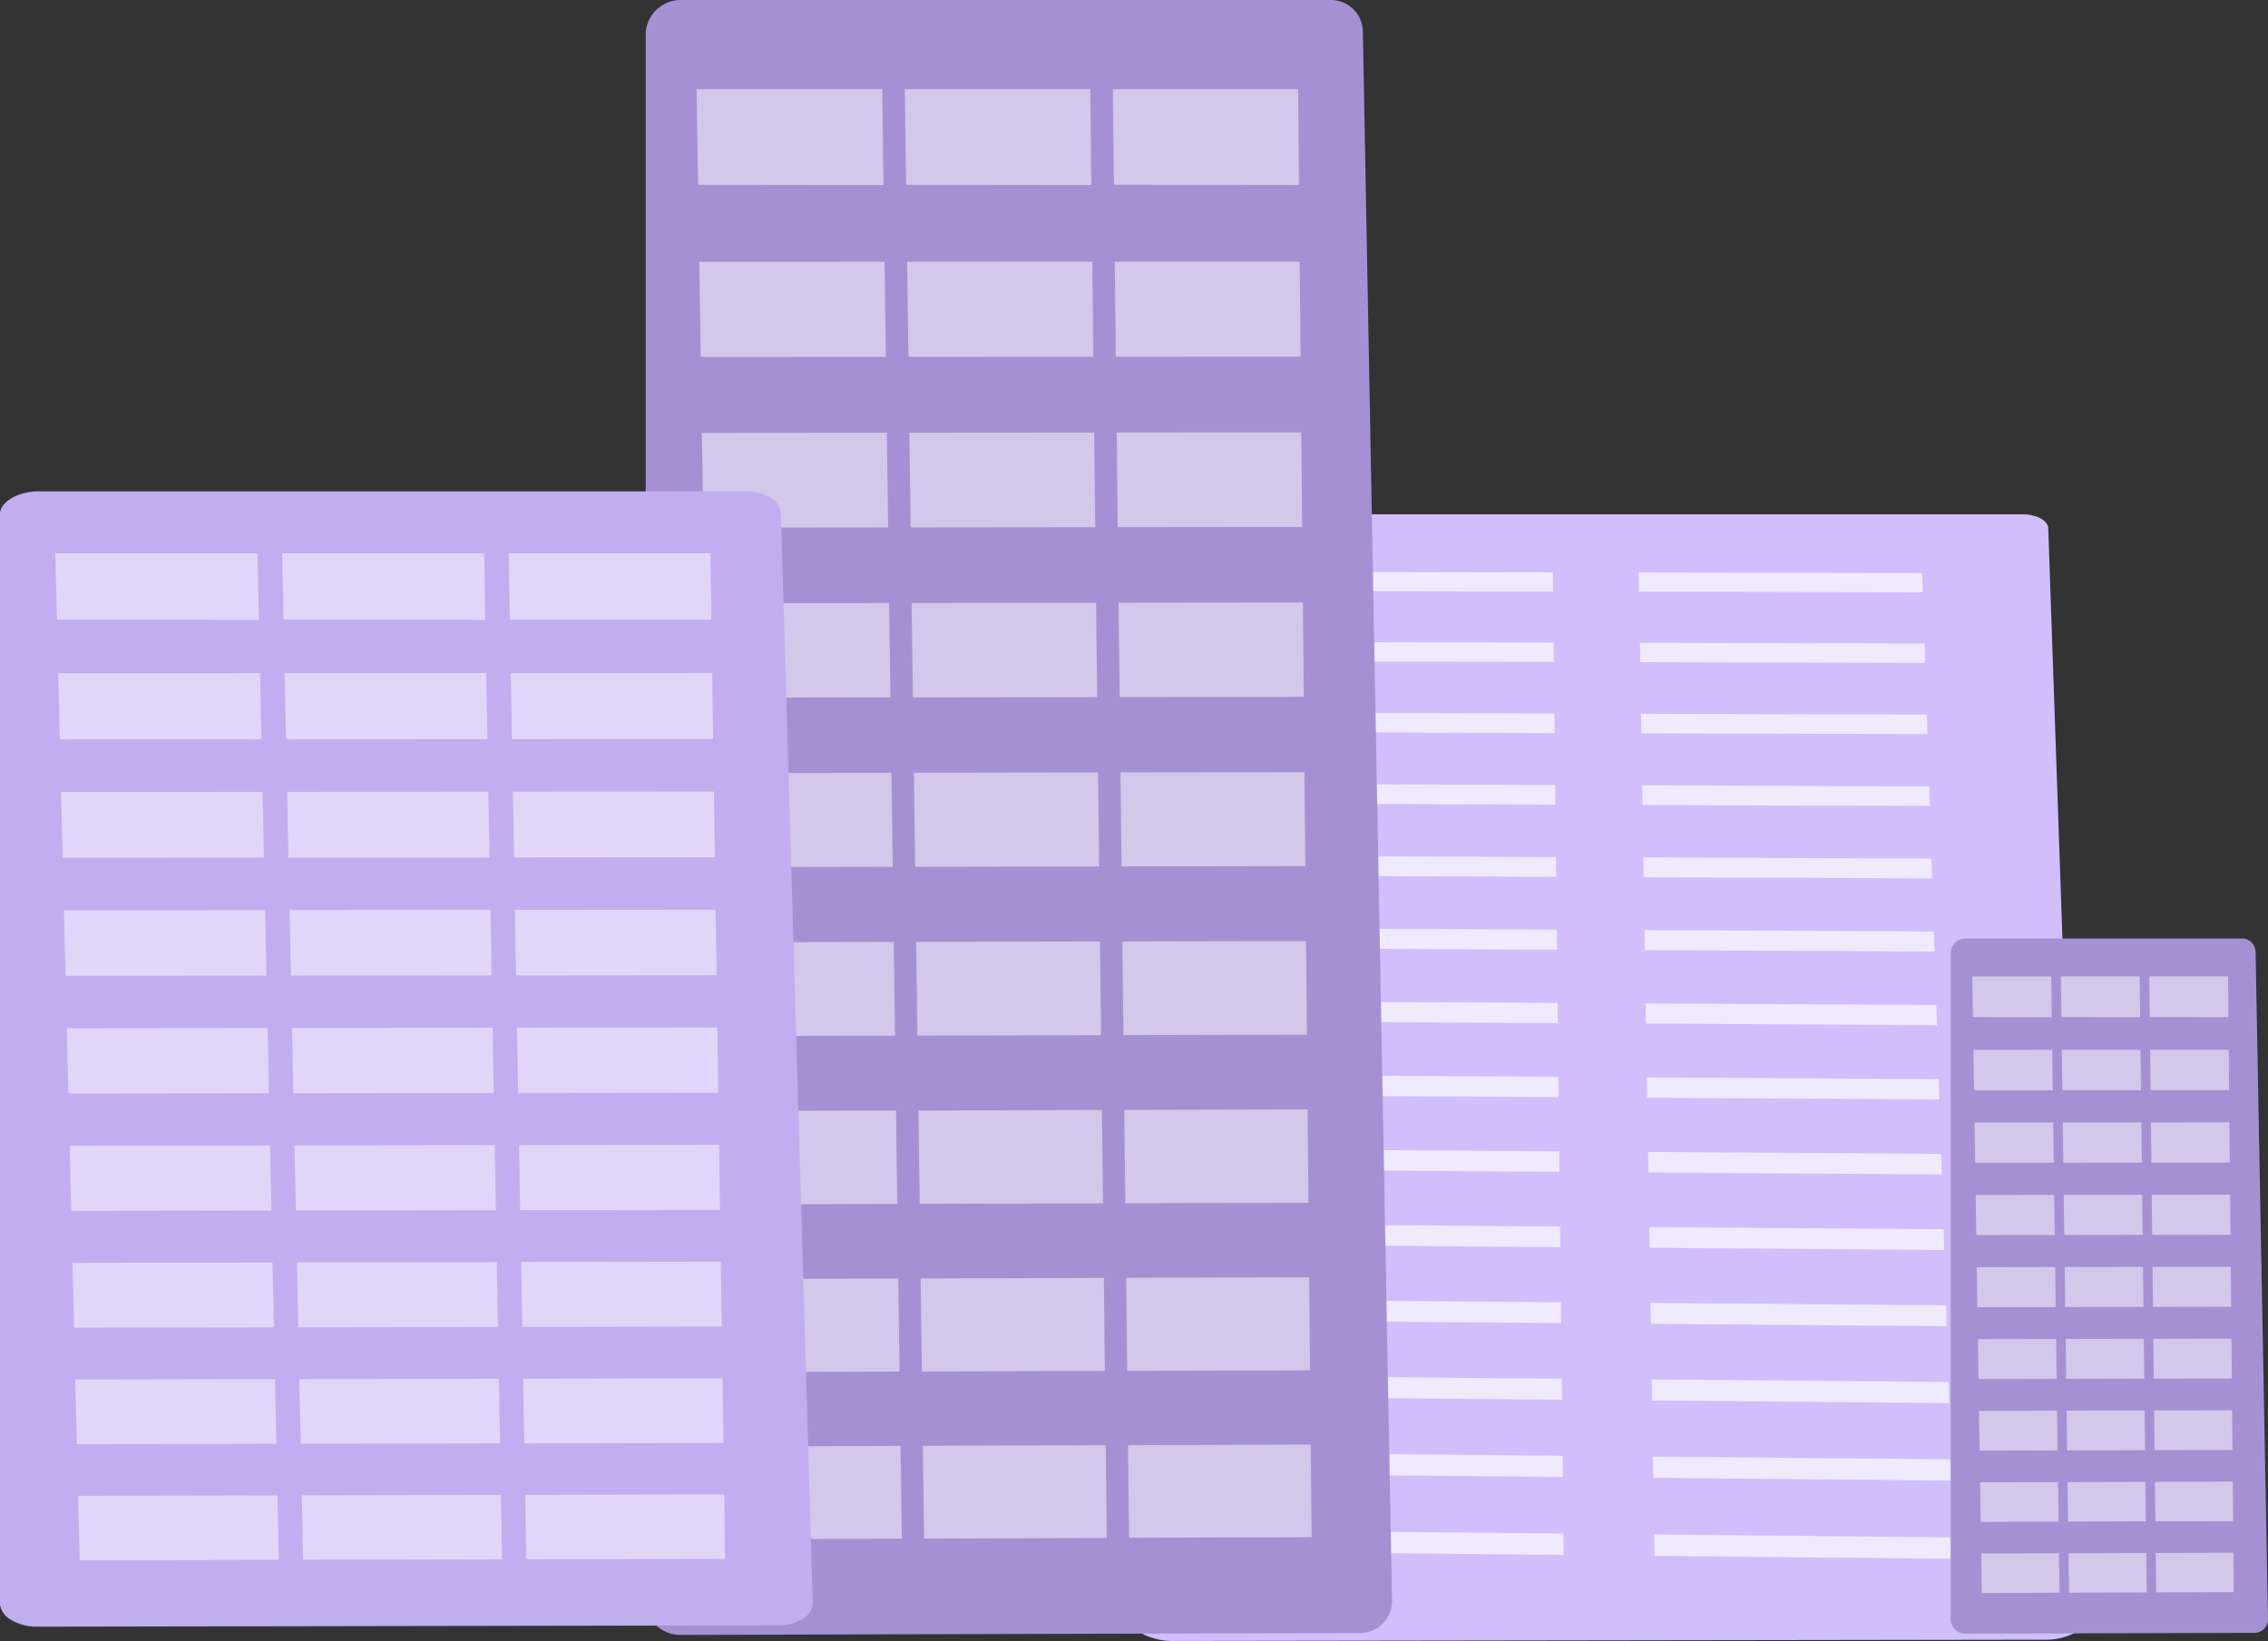 <svg xmlns="http://www.w3.org/2000/svg" width="535.703" height="387.631" viewBox="0 0 535.703 387.631">
  <rect x="0" y="0" width="535.703" height="387.631" fill="#333333" stroke="none"/>
  <g id="Group_59" data-name="Group 59" transform="translate(-1083.297 -818.134)">
    <g id="Group_2304" data-name="Group 2304" transform="translate(1350.264 939.612)">
      <path id="Path_1695" data-name="Path 1695" d="M1931.464,1124.854c-.063-1.819-2.8-3.284-6.16-3.284H1721.653c-3.4,0-7.019,1.509-7.019,3.353v257.615c0,1.376,1.438,2.7,3.239,3.668a15.512,15.512,0,0,0,6.989,1.513l205.882-.3a14.706,14.706,0,0,0,6.86-1.556,4.435,4.435,0,0,0,2.753-3.725Z" transform="translate(-1714.635 -1121.57)" fill="#d0befd"/>
      <g id="Group_2303" data-name="Group 2303" transform="translate(32.011 13.613)" opacity="0.67">
        <path id="Path_1696" data-name="Path 1696" d="M1928.143,1186.345l-66.619-.124.025-4.518,66.544.115Z" transform="translate(-1860.279 -1181.703)" fill="#fff" style="mix-blend-mode: overlay;isolation: isolate"/>
        <path id="Path_1697" data-name="Path 1697" d="M1928.013,1259.585l-66.893-.165.025-4.556,66.818.155Z" transform="translate(-1859.965 -1238.301)" fill="#fff" style="mix-blend-mode: overlay;isolation: isolate"/>
        <path id="Path_1698" data-name="Path 1698" d="M1927.884,1333.429l-67.171-.207.025-4.6,67.094.191Z" transform="translate(-1859.651 -1295.366)" fill="#fff" style="mix-blend-mode: overlay;isolation: isolate"/>
        <path id="Path_1699" data-name="Path 1699" d="M1927.752,1407.882l-67.448-.249.025-4.63,67.371.238Z" transform="translate(-1859.335 -1352.902)" fill="#fff" style="mix-blend-mode: overlay;isolation: isolate"/>
        <path id="Path_1700" data-name="Path 1700" d="M1927.619,1482.955l-67.729-.291.025-4.669,67.651.28Z" transform="translate(-1859.015 -1410.915)" fill="#fff" style="mix-blend-mode: overlay;isolation: isolate"/>
        <path id="Path_1701" data-name="Path 1701" d="M1927.352,1634.989l-68.3-.383.027-4.747,68.22.365Z" transform="translate(-1858.367 -1528.403)" fill="#fff" style="mix-blend-mode: overlay;isolation: isolate"/>
        <path id="Path_1702" data-name="Path 1702" d="M1926.941,1867.873l-69.169-.515.027-4.87,69.089.5Z" transform="translate(-1857.376 -1708.367)" fill="#fff" style="mix-blend-mode: overlay;isolation: isolate"/>
        <path id="Path_1703" data-name="Path 1703" d="M1927.485,1558.655l-68.01-.335.027-4.709,67.935.321Z" transform="translate(-1858.692 -1469.414)" fill="#fff" style="mix-blend-mode: overlay;isolation: isolate"/>
        <path id="Path_1704" data-name="Path 1704" d="M1927.216,1711.964l-68.585-.423.027-4.788,68.507.41Z" transform="translate(-1858.039 -1587.885)" fill="#fff" style="mix-blend-mode: overlay;isolation: isolate"/>
        <path id="Path_1705" data-name="Path 1705" d="M1927.079,1789.589l-68.876-.469.027-4.827,68.8.456Z" transform="translate(-1857.709 -1647.869)" fill="#fff" style="mix-blend-mode: overlay;isolation: isolate"/>
        <path id="Path_1706" data-name="Path 1706" d="M1926.8,1946.827l-69.463-.561.026-4.911,69.382.547Z" transform="translate(-1857.04 -1769.374)" fill="#fff" style="mix-blend-mode: overlay;isolation: isolate"/>
        <path id="Path_1707" data-name="Path 1707" d="M1926.66,2026.458l-69.761-.609.027-4.954,69.68.6Z" transform="translate(-1856.7 -1830.902)" fill="#fff" style="mix-blend-mode: overlay;isolation: isolate"/>
        <path id="Path_1708" data-name="Path 1708" d="M1926.518,2106.768l-70.062-.656.027-5,69.98.642Z" transform="translate(-1856.357 -1892.964)" fill="#fff" style="mix-blend-mode: overlay;isolation: isolate"/>
        <path id="Path_1709" data-name="Path 1709" d="M1926.376,2187.775l-70.364-.708.027-5.039,70.276.692Z" transform="translate(-1856.012 -1955.559)" fill="#fff" style="mix-blend-mode: overlay;isolation: isolate"/>
        <path id="Path_1710" data-name="Path 1710" d="M2312.263,1187.019l-67.037-.126-.074-4.532,66.962.115Z" transform="translate(-2157.059 -1182.211)" fill="#fff" style="mix-blend-mode: overlay;isolation: isolate"/>
        <path id="Path_1711" data-name="Path 1711" d="M2313.716,1260.489l-67.313-.167-.073-4.569,67.239.155Z" transform="translate(-2157.964 -1238.989)" fill="#fff" style="mix-blend-mode: overlay;isolation: isolate"/>
        <path id="Path_1712" data-name="Path 1712" d="M2315.182,1334.569l-67.595-.209-.073-4.607,67.517.192Z" transform="translate(-2158.882 -1296.235)" fill="#fff" style="mix-blend-mode: overlay;isolation: isolate"/>
        <path id="Path_1713" data-name="Path 1713" d="M2316.657,1409.264l-67.877-.249-.074-4.646,67.8.24Z" transform="translate(-2159.805 -1353.958)" fill="#fff" style="mix-blend-mode: overlay;isolation: isolate"/>
        <path id="Path_1714" data-name="Path 1714" d="M2318.146,1484.577l-68.16-.292-.075-4.684,68.082.281Z" transform="translate(-2160.736 -1412.163)" fill="#fff" style="mix-blend-mode: overlay;isolation: isolate"/>
        <path id="Path_1715" data-name="Path 1715" d="M2321.164,1637.116l-68.745-.382-.076-4.765,68.656.367Z" transform="translate(-2162.625 -1530.032)" fill="#fff" style="mix-blend-mode: overlay;isolation: isolate"/>
        <path id="Path_1716" data-name="Path 1716" d="M2325.778,1870.781l-69.618-.517-.079-4.887,69.537.506Z" transform="translate(-2165.51 -1710.604)" fill="#fff" style="mix-blend-mode: overlay;isolation: isolate"/>
        <path id="Path_1717" data-name="Path 1717" d="M2319.645,1560.529l-68.447-.337-.074-4.724,68.361.324Z" transform="translate(-2161.675 -1470.849)" fill="#fff" style="mix-blend-mode: overlay;isolation: isolate"/>
        <path id="Path_1718" data-name="Path 1718" d="M2322.687,1714.348l-69.029-.425-.076-4.8,68.95.413Z" transform="translate(-2163.575 -1589.715)" fill="#fff" style="mix-blend-mode: overlay;isolation: isolate"/>
        <path id="Path_1719" data-name="Path 1719" d="M2324.223,1792.239l-69.318-.471-.079-4.844,69.242.458Z" transform="translate(-2164.536 -1649.897)" fill="#fff" style="mix-blend-mode: overlay;isolation: isolate"/>
        <path id="Path_1720" data-name="Path 1720" d="M2327.343,1950.012l-69.917-.575-.079-4.927,69.835.551Z" transform="translate(-2166.489 -1771.822)" fill="#fff" style="mix-blend-mode: overlay;isolation: isolate"/>
        <path id="Path_1721" data-name="Path 1721" d="M2328.924,2029.914l-70.221-.614-.08-4.979,70.136.6Z" transform="translate(-2167.477 -1833.563)" fill="#fff" style="mix-blend-mode: overlay;isolation: isolate"/>
        <path id="Path_1722" data-name="Path 1722" d="M2330.517,2110.5l-70.526-.662-.08-5.013,70.44.649Z" transform="translate(-2168.474 -1895.836)" fill="#fff" style="mix-blend-mode: overlay;isolation: isolate"/>
        <path id="Path_1723" data-name="Path 1723" d="M2332.122,2191.792l-70.832-.711-.08-5.058,70.747.7Z" transform="translate(-2169.478 -1958.649)" fill="#fff" style="mix-blend-mode: overlay;isolation: isolate"/>
      </g>
    </g>
    <g id="Group_2316" data-name="Group 2316" transform="translate(1235.823 818.134)">
      <path id="Path_1724" data-name="Path 1724" d="M1378.534,607.025a7.568,7.568,0,0,0-7.468-7.468H1217.324a8.279,8.279,0,0,0-8.171,7.7v370.98a8.122,8.122,0,0,0,8.014,7.516l160.747-.442a7.539,7.539,0,0,0,5.362-2.26,7.671,7.671,0,0,0,2.151-5.442Z" transform="translate(-1209.153 -599.557)" fill="#a491d3"/>
      <g id="Group_2315" data-name="Group 2315" transform="translate(12.014 21.052)" opacity="0.5">
        <g id="Group_2305" data-name="Group 2305" transform="translate(0 0)">
          <path id="Path_1725" data-name="Path 1725" d="M1306.334,715.2l-43.8-.059-.347-22.6h43.842Z" transform="translate(-1262.19 -692.536)" fill="#fff"/>
          <path id="Path_1726" data-name="Path 1726" d="M1523.491,715.2l-43.754-.06-.3-22.6h43.8Z" transform="translate(-1430.256 -692.542)" fill="#fff"/>
          <path id="Path_1727" data-name="Path 1727" d="M1740.431,715.185l-43.709-.059-.253-22.582h43.751Z" transform="translate(-1598.151 -692.541)" fill="#fff"/>
        </g>
        <g id="Group_2307" data-name="Group 2307" transform="translate(0.624 40.755)">
          <path id="Path_1728" data-name="Path 1728" d="M1309.018,895.167l-43.721.028-.347-22.458,43.764-.017Z" transform="translate(-1264.95 -872.683)" fill="#fff"/>
          <path id="Path_1729" data-name="Path 1729" d="M1525.8,895.066l-43.679.029-.3-22.446,43.721-.019Z" transform="translate(-1432.721 -872.613)" fill="#fff"/>
          <g id="Group_2306" data-name="Group 2306" transform="translate(98.146 0)">
            <path id="Path_1730" data-name="Path 1730" d="M1742.356,894.965l-43.634.029-.251-22.435,43.677-.017Z" transform="translate(-1698.471 -872.542)" fill="#fff"/>
          </g>
        </g>
        <g id="Group_2308" data-name="Group 2308" transform="translate(1.246 81.086)">
          <path id="Path_1731" data-name="Path 1731" d="M1311.691,1073.422l-43.646.046-.345-22.379,43.687-.036Z" transform="translate(-1267.7 -1050.973)" fill="#fff"/>
          <path id="Path_1732" data-name="Path 1732" d="M1528.09,1073.232l-43.6.046-.3-22.368,43.645-.036Z" transform="translate(-1435.179 -1050.834)" fill="#fff"/>
          <path id="Path_1733" data-name="Path 1733" d="M1744.276,1073.042l-43.558.046-.251-22.356,43.6-.036Z" transform="translate(-1602.49 -1050.695)" fill="#fff"/>
        </g>
        <g id="Group_2309" data-name="Group 2309" transform="translate(1.867 121.279)">
          <path id="Path_1734" data-name="Path 1734" d="M1314.355,1251.06l-43.569.063-.345-22.3,43.611-.053Z" transform="translate(-1270.441 -1228.645)" fill="#fff"/>
          <path id="Path_1735" data-name="Path 1735" d="M1530.379,1250.781l-43.526.063-.3-22.291,43.567-.053Z" transform="translate(-1437.63 -1228.44)" fill="#fff"/>
          <path id="Path_1736" data-name="Path 1736" d="M1746.188,1250.5l-43.483.063-.249-22.28,43.525-.053Z" transform="translate(-1604.649 -1228.232)" fill="#fff"/>
        </g>
        <g id="Group_2310" data-name="Group 2310" transform="translate(2.483 161.335)">
          <path id="Path_1737" data-name="Path 1737" d="M1317.009,1428.082l-43.495.083-.342-22.224,43.536-.073Z" transform="translate(-1273.172 -1405.704)" fill="#fff"/>
          <path id="Path_1738" data-name="Path 1738" d="M1532.659,1427.713l-43.45.082-.3-22.212,43.493-.072Z" transform="translate(-1440.067 -1405.43)" fill="#fff"/>
          <path id="Path_1739" data-name="Path 1739" d="M1748.094,1427.347l-43.407.083-.249-22.2,43.448-.071Z" transform="translate(-1606.8 -1405.156)" fill="#fff"/>
        </g>
        <g id="Group_2311" data-name="Group 2311" transform="translate(3.102 201.248)">
          <path id="Path_1740" data-name="Path 1740" d="M1319.655,1604.493l-43.417.1-.342-22.147,43.468-.09Z" transform="translate(-1275.896 -1582.152)" fill="#fff"/>
          <path id="Path_1741" data-name="Path 1741" d="M1534.931,1604.039l-43.376.1-.295-22.138,43.418-.09Z" transform="translate(-1442.506 -1581.809)" fill="#fff"/>
          <path id="Path_1742" data-name="Path 1742" d="M1749.994,1603.584l-43.332.1-.249-22.127,43.374-.09Z" transform="translate(-1608.947 -1581.468)" fill="#fff"/>
        </g>
        <g id="Group_2312" data-name="Group 2312" transform="translate(3.715 241.03)">
          <path id="Path_1743" data-name="Path 1743" d="M1322.292,1780.3l-43.343.117-.341-22.071,43.386-.107Z" transform="translate(-1278.608 -1757.994)" fill="#fff"/>
          <path id="Path_1744" data-name="Path 1744" d="M1537.2,1779.756l-43.3.117-.293-22.061,43.342-.107Z" transform="translate(-1444.927 -1757.584)" fill="#fff"/>
          <path id="Path_1745" data-name="Path 1745" d="M1751.885,1779.215l-43.257.118-.246-22.051,43.3-.107Z" transform="translate(-1611.082 -1757.175)" fill="#fff"/>
        </g>
        <g id="Group_2313" data-name="Group 2313" transform="translate(4.32 280.672)">
          <path id="Path_1746" data-name="Path 1746" d="M1324.922,1955.495l-43.276.134-.34-22,43.311-.125Z" transform="translate(-1281.307 -1933.231)" fill="#fff"/>
          <path id="Path_1747" data-name="Path 1747" d="M1539.452,1954.867l-43.226.134-.293-21.985,43.276-.124Z" transform="translate(-1447.337 -1932.752)" fill="#fff"/>
          <path id="Path_1748" data-name="Path 1748" d="M1753.773,1954.241l-43.183.134-.245-21.975,43.225-.124Z" transform="translate(-1613.205 -1932.276)" fill="#fff"/>
        </g>
        <g id="Group_2314" data-name="Group 2314" transform="translate(4.936 320.178)">
          <path id="Path_1749" data-name="Path 1749" d="M1327.539,2130.092l-43.194.151-.339-21.92,43.236-.141Z" transform="translate(-1284.006 -2107.863)" fill="#fff"/>
          <path id="Path_1750" data-name="Path 1750" d="M1541.7,2129.379l-43.151.152-.291-21.91,43.192-.142Z" transform="translate(-1449.752 -2107.32)" fill="#fff"/>
          <path id="Path_1751" data-name="Path 1751" d="M1755.653,2128.666l-43.109.151-.246-21.9,43.15-.142Z" transform="translate(-1615.334 -2106.777)" fill="#fff"/>
        </g>
      </g>
    </g>
    <g id="Group_2327" data-name="Group 2327" transform="translate(1083.297 934.206)">
      <path id="Path_1752" data-name="Path 1752" d="M719.884,1139.241c-.084-2.843-3.7-5.183-8.127-5.183H544.32c-4.488,0-8.9,2.463-8.9,5.345V1397.01a5.084,5.084,0,0,0,2.773,3.7,11.55,11.55,0,0,0,5.955,1.531l175.066-.306a10.945,10.945,0,0,0,5.835-1.568,4.544,4.544,0,0,0,2.342-3.781Z" transform="translate(-535.422 -1134.058)" fill="#c1aef0"/>
      <g id="Group_2326" data-name="Group 2326" transform="translate(13.071 14.614)" opacity="0.5">
        <g id="Group_2317" data-name="Group 2317" transform="translate(0 0)">
          <path id="Path_1753" data-name="Path 1753" d="M641.259,1214.366l-47.7-.04-.383-15.7h47.746Z" transform="translate(-593.177 -1198.624)" fill="#fff"/>
          <path id="Path_1754" data-name="Path 1754" d="M877.758,1214.356l-47.652-.04-.326-15.689h47.7Z" transform="translate(-776.21 -1198.621)" fill="#fff"/>
          <path id="Path_1755" data-name="Path 1755" d="M1114.023,1214.348l-47.6-.04-.274-15.681h47.65Z" transform="translate(-959.061 -1198.621)" fill="#fff"/>
        </g>
        <g id="Group_2318" data-name="Group 2318" transform="translate(0.68 28.302)">
          <path id="Path_1756" data-name="Path 1756" d="M644.182,1339.331l-47.615.019-.383-15.595,47.663-.012Z" transform="translate(-596.183 -1323.715)" fill="#fff"/>
          <path id="Path_1757" data-name="Path 1757" d="M880.268,1339.26l-47.568.019-.325-15.587,47.616-.013Z" transform="translate(-778.896 -1323.666)" fill="#fff"/>
          <path id="Path_1758" data-name="Path 1758" d="M1116.12,1339.19l-47.52.019-.274-15.579,47.567-.012Z" transform="translate(-961.43 -1323.618)" fill="#fff"/>
        </g>
        <g id="Group_2319" data-name="Group 2319" transform="translate(1.356 56.311)">
          <path id="Path_1759" data-name="Path 1759" d="M647.093,1463.11l-47.533.033-.383-15.54,47.579-.025Z" transform="translate(-599.177 -1447.52)" fill="#fff"/>
          <path id="Path_1760" data-name="Path 1760" d="M882.77,1462.978l-47.489.032-.324-15.531,47.531-.025Z" transform="translate(-781.572 -1447.425)" fill="#fff"/>
          <path id="Path_1761" data-name="Path 1761" d="M1118.209,1462.845l-47.438.032-.271-15.524,47.489-.025Z" transform="translate(-963.786 -1447.329)" fill="#fff"/>
        </g>
        <g id="Group_2320" data-name="Group 2320" transform="translate(2.034 84.22)">
          <path id="Path_1762" data-name="Path 1762" d="M650,1586.462l-47.451.044-.383-15.486,47.489-.038Z" transform="translate(-602.163 -1570.898)" fill="#fff"/>
          <path id="Path_1763" data-name="Path 1763" d="M885.26,1586.268l-47.4.044-.323-15.478,47.449-.038Z" transform="translate(-784.241 -1570.756)" fill="#fff"/>
          <path id="Path_1764" data-name="Path 1764" d="M1120.294,1586.076l-47.357.044-.272-15.47,47.4-.038Z" transform="translate(-966.14 -1570.611)" fill="#fff"/>
        </g>
        <g id="Group_2321" data-name="Group 2321" transform="translate(2.713 112.034)">
          <path id="Path_1765" data-name="Path 1765" d="M652.884,1709.387l-47.369.057-.373-15.432,47.414-.05Z" transform="translate(-605.142 -1693.849)" fill="#fff"/>
          <path id="Path_1766" data-name="Path 1766" d="M887.743,1709.132l-47.32.058-.322-15.427,47.366-.05Z" transform="translate(-786.906 -1693.656)" fill="#fff"/>
          <path id="Path_1767" data-name="Path 1767" d="M1122.368,1708.878l-47.274.057-.27-15.418,47.318-.05Z" transform="translate(-968.49 -1693.467)" fill="#fff"/>
        </g>
        <g id="Group_2322" data-name="Group 2322" transform="translate(3.387 139.752)">
          <path id="Path_1768" data-name="Path 1768" d="M655.764,1831.886l-47.286.069-.371-15.379,47.332-.061Z" transform="translate(-608.107 -1816.377)" fill="#fff"/>
          <path id="Path_1769" data-name="Path 1769" d="M890.224,1831.573l-47.24.069-.322-15.373,47.284-.061Z" transform="translate(-789.555 -1816.137)" fill="#fff"/>
          <path id="Path_1770" data-name="Path 1770" d="M1124.438,1831.257l-47.193.069-.27-15.365,47.238-.061Z" transform="translate(-970.828 -1815.9)" fill="#fff"/>
        </g>
        <g id="Group_2323" data-name="Group 2323" transform="translate(4.052 167.359)">
          <path id="Path_1771" data-name="Path 1771" d="M658.637,1953.963l-47.206.08-.371-15.319,47.25-.075Z" transform="translate(-611.06 -1938.463)" fill="#fff"/>
          <path id="Path_1772" data-name="Path 1772" d="M892.683,1953.591l-47.158.081-.32-15.319,47.2-.075Z" transform="translate(-792.196 -1938.18)" fill="#fff"/>
          <path id="Path_1773" data-name="Path 1773" d="M1126.5,1953.216l-47.105.08-.27-15.318,47.156-.074Z" transform="translate(-973.15 -1937.903)" fill="#fff"/>
        </g>
        <g id="Group_2324" data-name="Group 2324" transform="translate(4.711 194.903)">
          <path id="Path_1774" data-name="Path 1774" d="M661.5,2075.628l-47.123.094L614,2060.441l47.17-.086Z" transform="translate(-614 -2060.168)" fill="#fff"/>
          <path id="Path_1775" data-name="Path 1775" d="M895.144,2075.189l-47.078.094-.318-15.265,47.121-.086Z" transform="translate(-794.816 -2059.83)" fill="#fff"/>
          <path id="Path_1776" data-name="Path 1776" d="M1128.553,2074.753l-47.029.095-.268-15.26,47.075-.086Z" transform="translate(-975.462 -2059.502)" fill="#fff"/>
        </g>
        <g id="Group_2325" data-name="Group 2325" transform="translate(5.388 222.337)">
          <path id="Path_1777" data-name="Path 1777" d="M664.352,2196.87l-47.043.1-.368-15.221,47.087-.1Z" transform="translate(-616.941 -2181.429)" fill="#fff"/>
          <path id="Path_1778" data-name="Path 1778" d="M897.591,2196.37l-47,.1-.318-15.214,47.041-.1Z" transform="translate(-797.454 -2181.055)" fill="#fff"/>
          <path id="Path_1779" data-name="Path 1779" d="M1130.6,2195.875l-46.949.1-.269-15.206,46.994-.1Z" transform="translate(-977.788 -2180.677)" fill="#fff"/>
        </g>
      </g>
    </g>
    <g id="Group_2316-2" data-name="Group 2316" transform="translate(1544.048 1039.824)">
      <path id="Path_1724-2" data-name="Path 1724" d="M1281.174,602.733a3.218,3.218,0,0,0-3.175-3.176h-65.371a3.52,3.52,0,0,0-3.475,3.272V760.57a3.453,3.453,0,0,0,3.408,3.2l68.349-.188a3.205,3.205,0,0,0,2.28-.961,3.263,3.263,0,0,0,.915-2.314Z" transform="translate(-1209.153 -599.557)" fill="#a491d3"/>
      <g id="Group_2315-2" data-name="Group 2315" transform="translate(5.108 8.951)" opacity="0.5">
        <g id="Group_2305-2" data-name="Group 2305" transform="translate(0 0)">
          <path id="Path_1725-2" data-name="Path 1725" d="M1280.96,702.181l-18.623-.025-.147-9.608h18.642Z" transform="translate(-1262.19 -692.543)" fill="#fff"/>
          <path id="Path_1726-2" data-name="Path 1726" d="M1498.17,702.175l-18.6-.025-.127-9.608h18.623Z" transform="translate(-1458.526 -692.542)" fill="#fff"/>
          <path id="Path_1727-2" data-name="Path 1727" d="M1715.161,702.17l-18.585-.025-.107-9.6h18.6Z" transform="translate(-1654.664 -692.542)" fill="#fff"/>
        </g>
        <g id="Group_2307-2" data-name="Group 2307" transform="translate(0.265 17.329)">
          <path id="Path_1728-2" data-name="Path 1728" d="M1283.688,882.265l-18.59.012-.148-9.549,18.609-.007Z" transform="translate(-1264.95 -872.705)" fill="#fff"/>
          <path id="Path_1729-2" data-name="Path 1729" d="M1500.518,882.17l-18.572.012-.127-9.544,18.59-.008Z" transform="translate(-1460.943 -872.623)" fill="#fff"/>
          <g id="Group_2306-2" data-name="Group 2306" transform="translate(41.732 0)">
            <path id="Path_1730-2" data-name="Path 1730" d="M1717.131,882.076l-18.554.012-.107-9.539,18.572-.007Z" transform="translate(-1698.471 -872.542)" fill="#fff"/>
          </g>
        </g>
        <g id="Group_2308-2" data-name="Group 2308" transform="translate(0.53 34.478)">
          <path id="Path_1731-2" data-name="Path 1731" d="M1286.405,1060.564l-18.558.02-.147-9.516,18.576-.015Z" transform="translate(-1267.7 -1051.019)" fill="#fff"/>
          <path id="Path_1732-2" data-name="Path 1732" d="M1502.858,1060.381l-18.54.02-.126-9.511,18.558-.016Z" transform="translate(-1463.351 -1050.857)" fill="#fff"/>
          <path id="Path_1733-2" data-name="Path 1733" d="M1719.094,1060.2l-18.521.02-.107-9.506,18.539-.016Z" transform="translate(-1658.807 -1050.695)" fill="#fff"/>
        </g>
        <g id="Group_2309-2" data-name="Group 2309" transform="translate(0.794 51.568)">
          <path id="Path_1734-2" data-name="Path 1734" d="M1289.113,1238.247l-18.525.027-.147-9.482,18.543-.023Z" transform="translate(-1270.441 -1228.716)" fill="#fff"/>
          <path id="Path_1735-2" data-name="Path 1735" d="M1505.19,1237.973l-18.507.027-.126-9.478,18.525-.023Z" transform="translate(-1465.753 -1228.474)" fill="#fff"/>
          <path id="Path_1736-2" data-name="Path 1736" d="M1721.051,1237.7l-18.489.027-.106-9.474,18.507-.023Z" transform="translate(-1660.868 -1228.232)" fill="#fff"/>
        </g>
        <g id="Group_2310-2" data-name="Group 2310" transform="translate(1.056 68.6)">
          <path id="Path_1737-2" data-name="Path 1737" d="M1291.812,1415.313l-18.494.035-.146-9.45,18.512-.031Z" transform="translate(-1273.172 -1405.798)" fill="#fff"/>
          <path id="Path_1738-2" data-name="Path 1738" d="M1507.515,1414.952l-18.475.035-.125-9.445,18.493-.031Z" transform="translate(-1468.144 -1405.477)" fill="#fff"/>
          <path id="Path_1739-2" data-name="Path 1739" d="M1723,1414.592l-18.457.035-.106-9.441,18.474-.03Z" transform="translate(-1662.922 -1405.156)" fill="#fff"/>
        </g>
        <g id="Group_2311-2" data-name="Group 2311" transform="translate(1.319 85.571)">
          <path id="Path_1740-2" data-name="Path 1740" d="M1294.5,1591.768l-18.461.042-.145-9.417,18.483-.038Z" transform="translate(-1275.896 -1582.269)" fill="#fff"/>
          <path id="Path_1741-2" data-name="Path 1741" d="M1509.83,1591.32l-18.444.043-.125-9.413,18.461-.038Z" transform="translate(-1470.53 -1581.868)" fill="#fff"/>
          <path id="Path_1742-2" data-name="Path 1742" d="M1724.943,1590.872l-18.424.042-.106-9.408,18.443-.038Z" transform="translate(-1664.97 -1581.468)" fill="#fff"/>
        </g>
        <g id="Group_2312-2" data-name="Group 2312" transform="translate(1.579 102.486)">
          <path id="Path_1743-2" data-name="Path 1743" d="M1297.182,1767.616l-18.43.05-.145-9.385,18.448-.046Z" transform="translate(-1278.608 -1758.133)" fill="#fff"/>
          <path id="Path_1744-2" data-name="Path 1744" d="M1512.138,1767.081l-18.412.05-.125-9.38,18.429-.046Z" transform="translate(-1472.905 -1757.653)" fill="#fff"/>
          <path id="Path_1745-2" data-name="Path 1745" d="M1726.879,1766.546l-18.393.05-.1-9.376,18.41-.046Z" transform="translate(-1667.01 -1757.175)" fill="#fff"/>
        </g>
        <g id="Group_2313-2" data-name="Group 2313" transform="translate(1.837 119.342)">
          <path id="Path_1746-2" data-name="Path 1746" d="M1299.852,1942.857l-18.4.057-.145-9.353,18.416-.053Z" transform="translate(-1281.307 -1933.39)" fill="#fff"/>
          <path id="Path_1747-2" data-name="Path 1747" d="M1514.437,1942.236l-18.38.057-.124-9.348,18.4-.053Z" transform="translate(-1475.27 -1932.833)" fill="#fff"/>
          <path id="Path_1748-2" data-name="Path 1748" d="M1728.81,1941.616l-18.361.057-.1-9.344,18.379-.052Z" transform="translate(-1669.041 -1932.276)" fill="#fff"/>
        </g>
        <g id="Group_2314-2" data-name="Group 2314" transform="translate(2.099 136.14)">
          <path id="Path_1749-2" data-name="Path 1749" d="M1302.516,2117.5l-18.366.063-.144-9.32,18.384-.06Z" transform="translate(-1284.006 -2108.046)" fill="#fff"/>
          <path id="Path_1750-2" data-name="Path 1750" d="M1516.73,2116.791l-18.348.065-.124-9.316,18.365-.061Z" transform="translate(-1477.633 -2107.411)" fill="#fff"/>
          <path id="Path_1751-2" data-name="Path 1751" d="M1730.733,2116.084l-18.33.065-.1-9.312,18.347-.061Z" transform="translate(-1671.069 -2106.777)" fill="#fff"/>
        </g>
      </g>
    </g>
  </g>
</svg>
